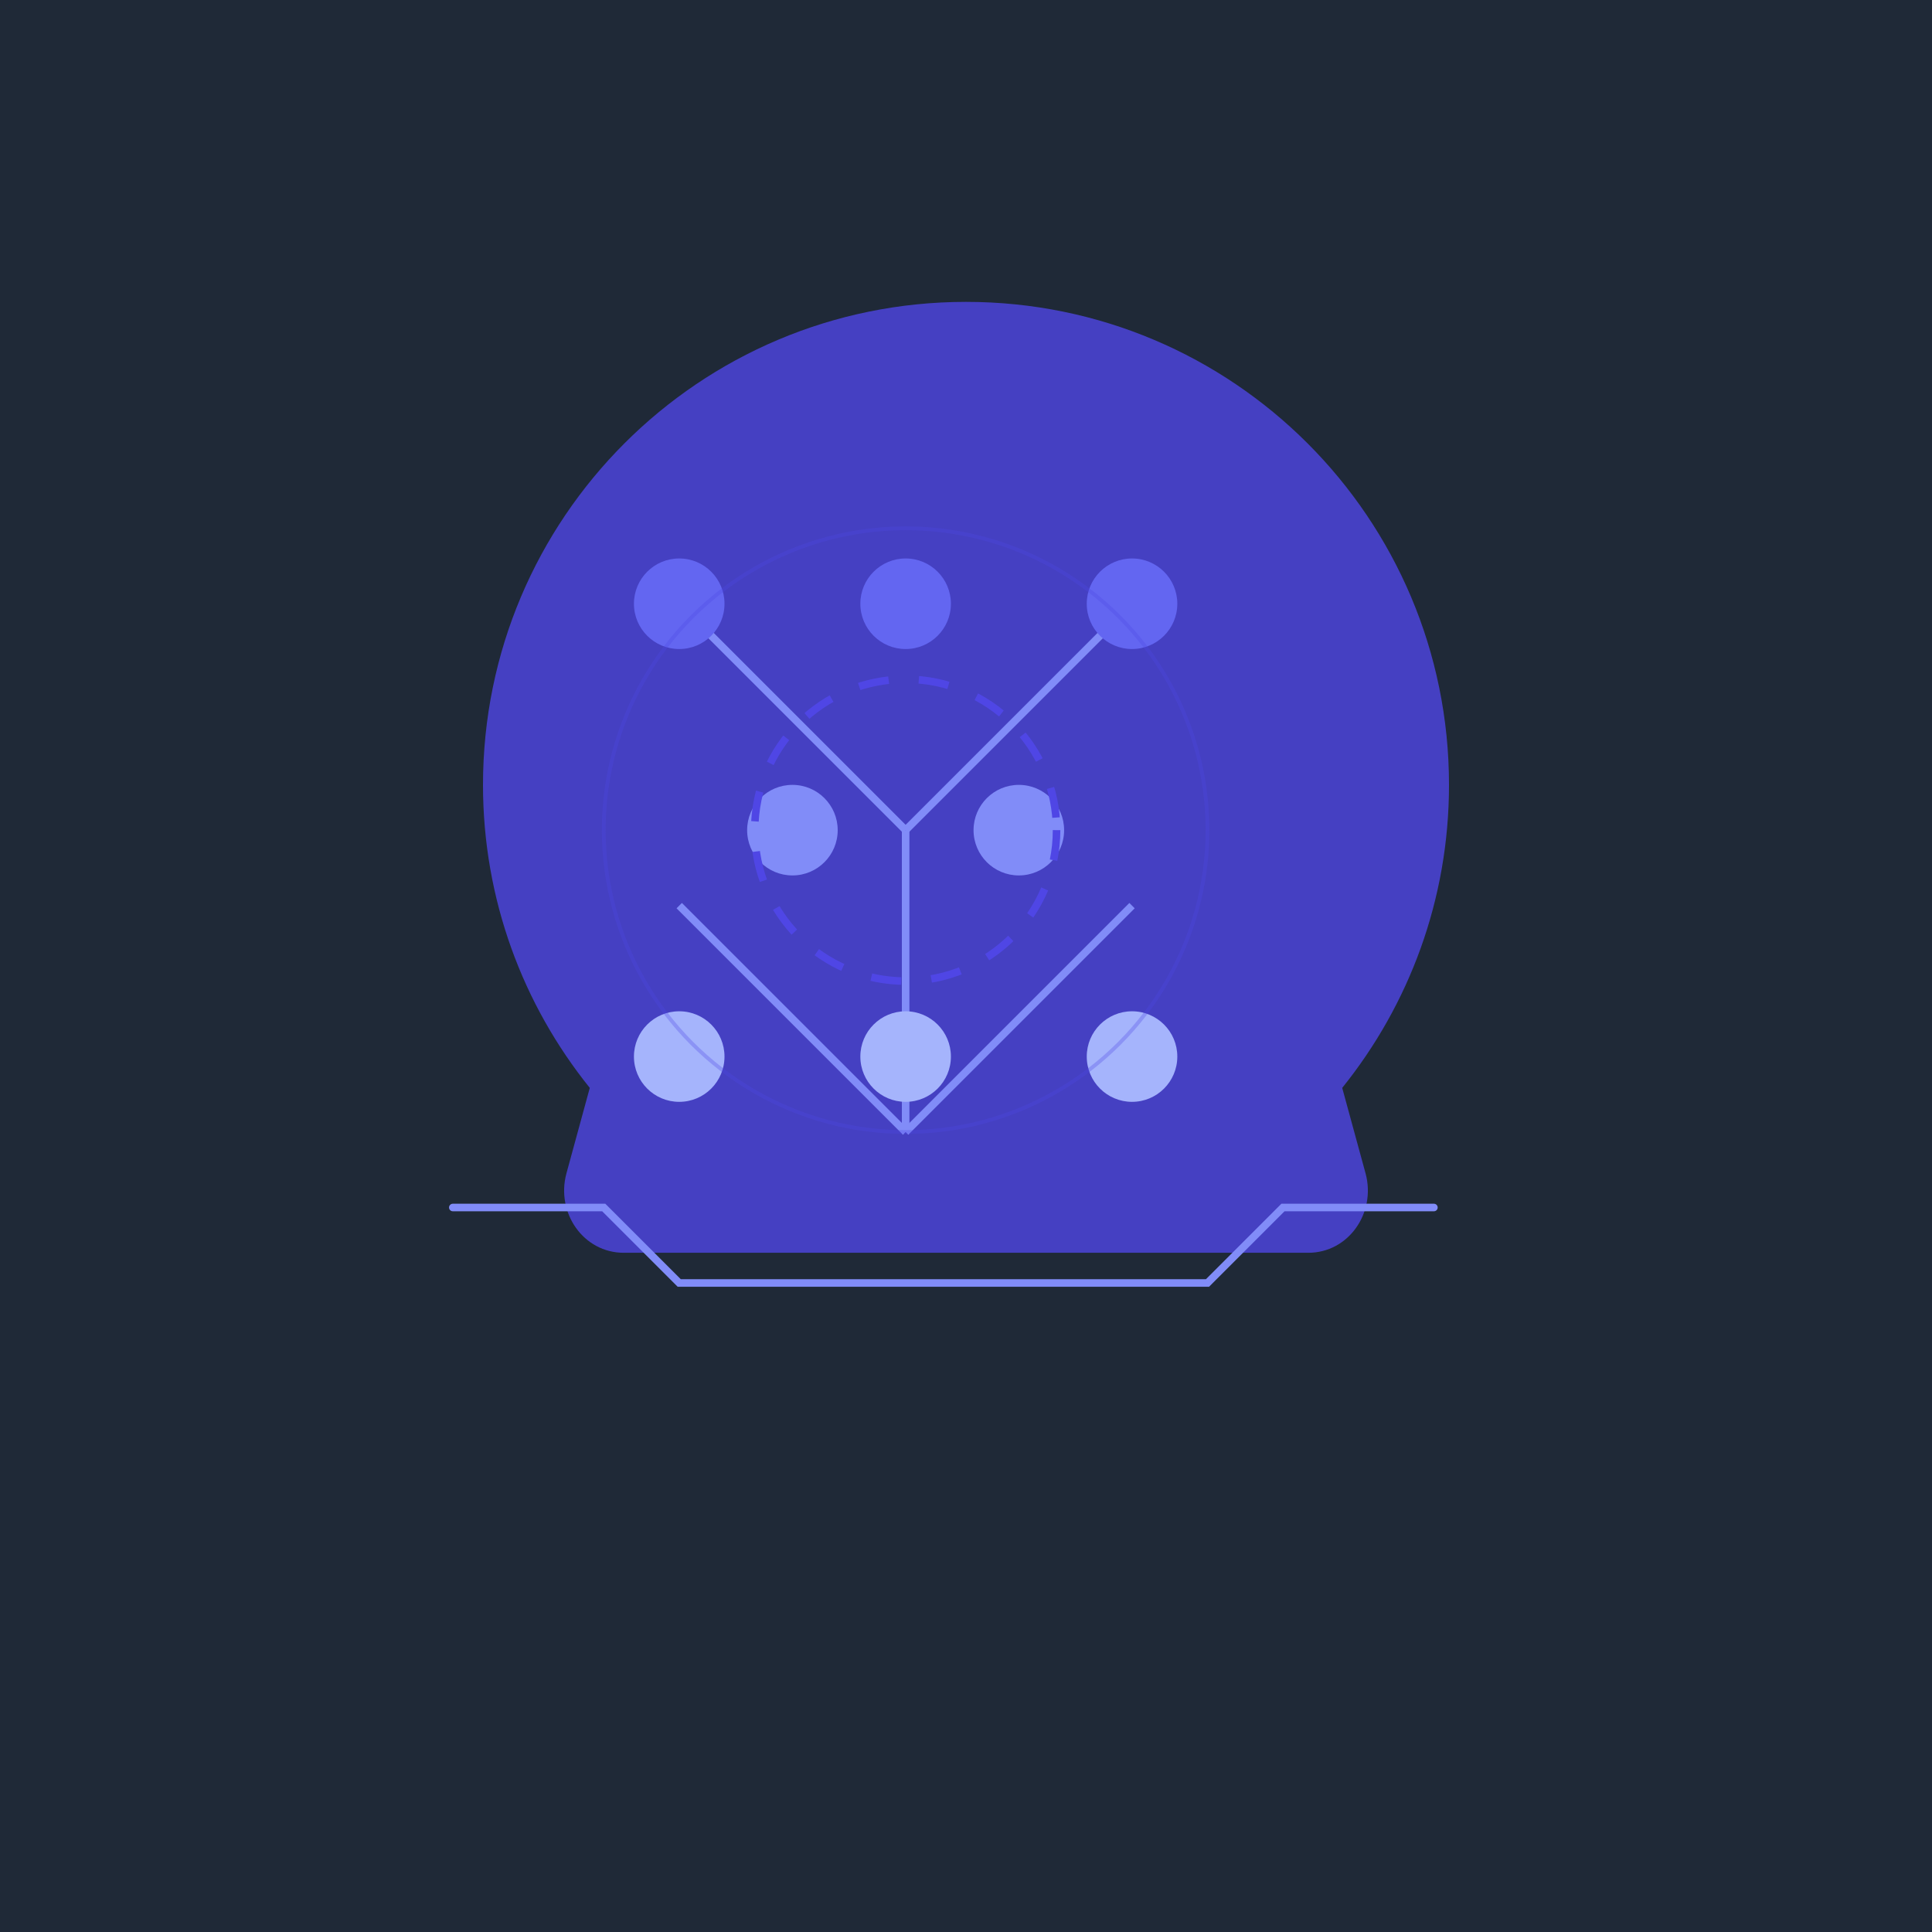 <svg xmlns="http://www.w3.org/2000/svg" viewBox="0 0 512 512">
  <!-- 深色背景 -->
  <rect width="512" height="512" fill="#1F2937"/>
  
  <!-- 大脑外轮廓 -->
  <path d="M256 80c-70.7 0-128 57.3-128 128 0 30.4 10.6 58.3 28.3 80.3l-6.2 22.7c-2.8 10.4 4.5 21 15.2 21h181.4c10.7 0 18-10.6 15.2-21l-6.2-22.7c17.7-22 28.3-49.9 28.3-80.3 0-70.7-57.3-128-128-128z" 
    fill="#4F46E5" opacity="0.8"/>
  
  <!-- 神经网络连接线 -->
  <g stroke="#818CF8" stroke-width="2">
    <line x1="180" y1="160" x2="240" y2="220" />
    <line x1="240" y1="220" x2="300" y2="160" />
    <line x1="180" y1="240" x2="240" y2="300" />
    <line x1="240" y1="300" x2="300" y2="240" />
    <line x1="240" y1="220" x2="240" y2="300" />
  </g>
  
  <!-- 神经节点 -->
  <g>
    <!-- 顶层节点 -->
    <circle cx="180" cy="160" r="12" fill="#6366F1"/>
    <circle cx="240" cy="160" r="12" fill="#6366F1"/>
    <circle cx="300" cy="160" r="12" fill="#6366F1"/>
    
    <!-- 中层节点 -->
    <circle cx="210" cy="220" r="12" fill="#818CF8"/>
    <circle cx="270" cy="220" r="12" fill="#818CF8"/>
    
    <!-- 底层节点 -->
    <circle cx="180" cy="280" r="12" fill="#A5B4FC"/>
    <circle cx="240" cy="280" r="12" fill="#A5B4FC"/>
    <circle cx="300" cy="280" r="12" fill="#A5B4FC"/>
  </g>
  
  <!-- 数据流动效果 -->
  <g>
    <circle cx="240" cy="220" r="40" fill="none" stroke="#4F46E5" stroke-width="2" stroke-dasharray="8 8">
      <animateTransform
        attributeName="transform"
        type="rotate"
        from="0 240 220"
        to="360 240 220"
        dur="8s"
        repeatCount="indefinite"/>
    </circle>
  </g>
  
  <!-- 光晕效果 -->
  <circle cx="240" cy="220" r="80" fill="none" stroke="#4F46E5" stroke-width="1" opacity="0.3"/>
  
  <!-- 装饰性电路线 -->
  <path d="M120 320 L160 320 L180 340 L320 340 L340 320 L380 320" 
    fill="none" stroke="#818CF8" stroke-width="2" stroke-linecap="round"/>
</svg>
